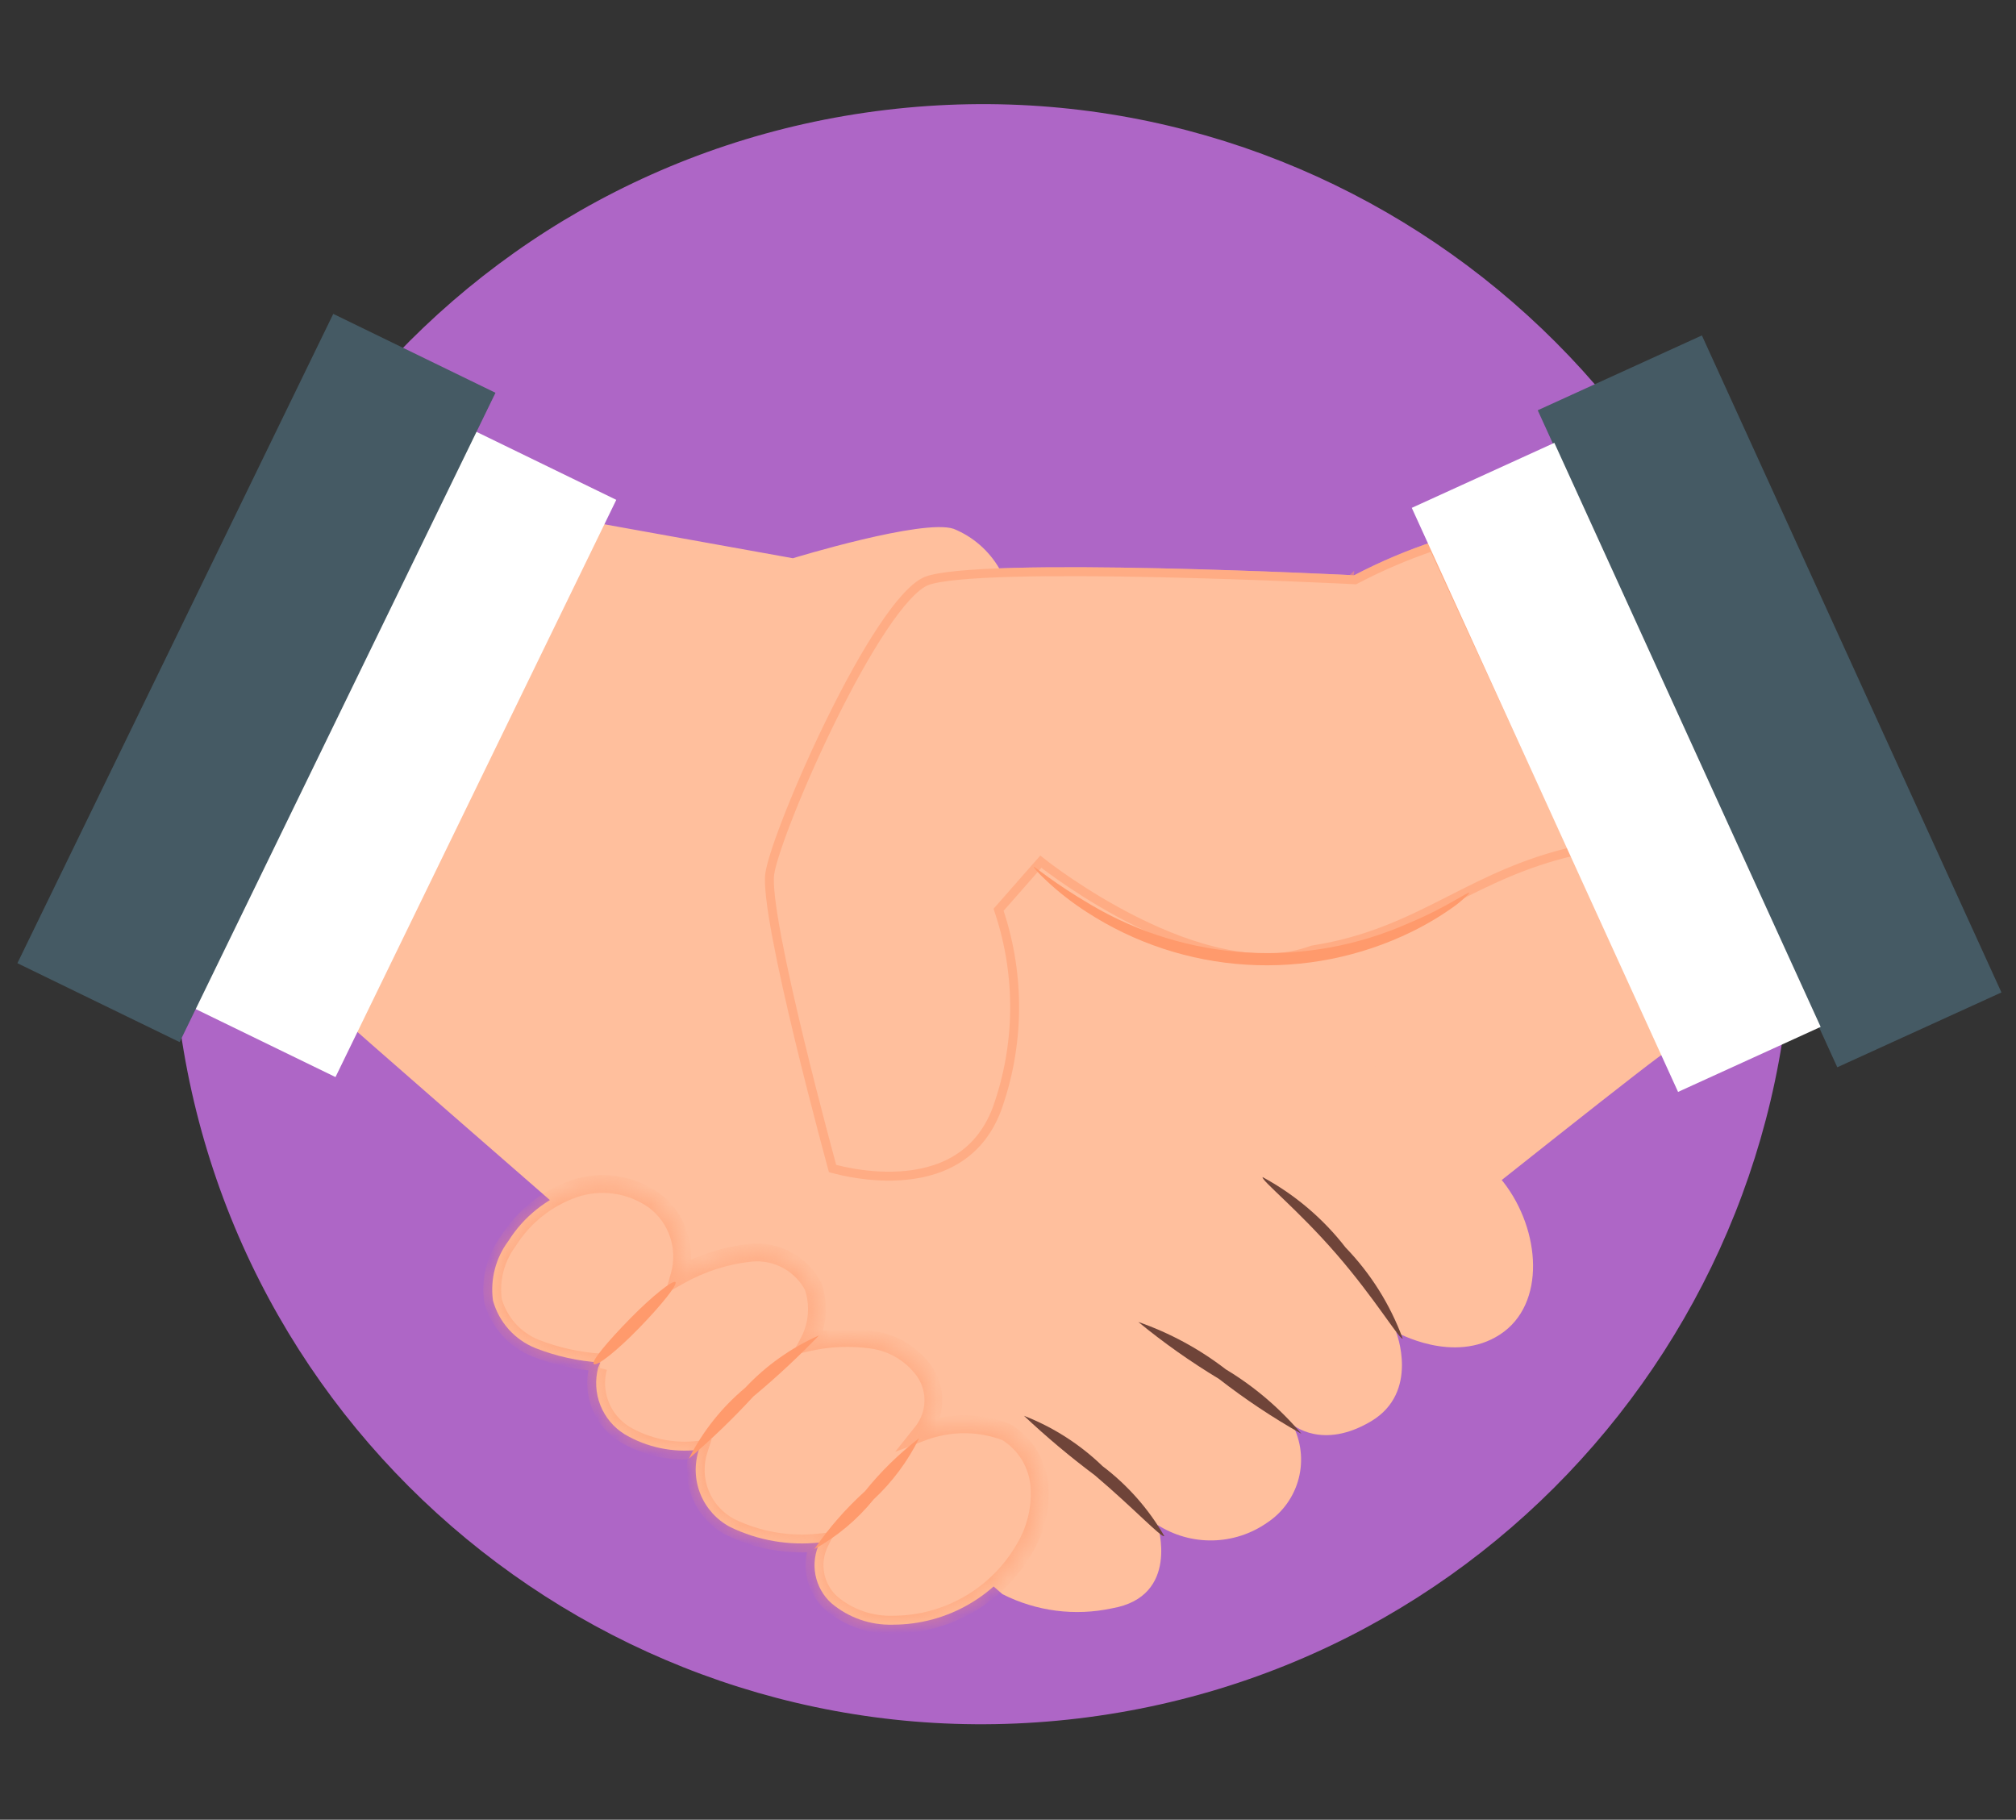 <?xml version="1.0" encoding="UTF-8"?> <svg xmlns="http://www.w3.org/2000/svg" width="113" height="102" viewBox="0 0 113 102" fill="none"><rect x="0" y="0" width="113" height="102" fill="#333333" stroke="none"/> <path d="M60.431 96.325C85.329 93.352 103.103 70.758 100.13 45.859C97.156 20.962 74.562 3.188 49.664 6.161C24.766 9.135 6.992 31.729 9.966 56.627C12.939 81.525 35.533 99.299 60.431 96.325Z" fill="#AE66C6"></path> <path d="M93.428 58.933C92.867 59.06 55.7 88.912 55.7 88.912L30.879 67.628L56.032 34.521L75.911 32.274L80.469 30.346L93.428 58.933Z" fill="#FFBF9D"></path> <path d="M19.164 57.069C19.585 57.516 56.191 89.359 56.191 89.359C58.087 90.319 60.255 90.599 62.332 90.151C66.162 89.487 64.886 85.478 64.886 85.478C65.807 86.066 66.882 86.368 67.976 86.345C69.069 86.323 70.131 85.976 71.027 85.35C71.903 84.771 72.532 83.888 72.794 82.871C73.056 81.855 72.931 80.777 72.444 79.847C72.444 79.847 74.104 81.303 76.849 79.668C79.594 78.034 78.254 74.663 78.254 74.663C78.254 74.663 81.471 76.502 84.076 74.804C86.68 73.106 86.348 68.943 84.28 66.275C82.212 63.606 69.393 53.673 69.393 53.673L56.012 31.866C55.429 30.863 54.532 30.082 53.458 29.644C51.735 29.057 44.444 31.291 44.444 31.291L31.894 29.031L19.164 57.069Z" fill="#FFBF9D"></path> <mask id="path-4-inside-1_959_1146" fill="white"> <path d="M33.645 76.373C32.403 76.293 31.179 76.022 30.019 75.568C29.443 75.337 28.927 74.976 28.513 74.513C28.099 74.05 27.798 73.498 27.632 72.9C27.47 71.714 27.782 70.512 28.5 69.555C29.352 68.203 30.633 67.177 32.139 66.643C32.889 66.382 33.69 66.303 34.476 66.414C35.263 66.525 36.011 66.823 36.659 67.282C37.296 67.756 37.774 68.413 38.029 69.166C38.285 69.918 38.306 70.731 38.089 71.495C39.319 70.801 40.68 70.366 42.085 70.218C42.79 70.15 43.499 70.293 44.122 70.63C44.745 70.966 45.254 71.481 45.583 72.108C45.756 72.619 45.823 73.16 45.779 73.698C45.735 74.236 45.582 74.76 45.328 75.236C46.497 74.973 47.704 74.925 48.89 75.096C49.483 75.18 50.052 75.386 50.562 75.7C51.071 76.014 51.511 76.43 51.852 76.921C52.182 77.424 52.344 78.018 52.316 78.619C52.289 79.219 52.073 79.796 51.699 80.267C53.213 79.692 54.884 79.692 56.398 80.267C56.924 80.586 57.367 81.026 57.691 81.55C58.015 82.073 58.211 82.666 58.262 83.28C58.354 84.508 58.064 85.734 57.432 86.791C56.687 88.09 55.612 89.169 54.316 89.92C53.02 90.671 51.55 91.067 50.052 91.068C48.794 91.106 47.567 90.679 46.605 89.868C46.139 89.449 45.824 88.888 45.706 88.273C45.589 87.657 45.676 87.02 45.954 86.459C44.228 86.652 42.484 86.351 40.923 85.591C40.169 85.191 39.579 84.537 39.259 83.746C38.939 82.954 38.909 82.074 39.174 81.263C37.729 81.44 36.265 81.135 35.012 80.394C34.395 80.013 33.919 79.443 33.652 78.769C33.385 78.095 33.343 77.353 33.531 76.653"></path> </mask> <path d="M33.645 76.373C32.403 76.293 31.179 76.022 30.019 75.568C29.443 75.337 28.927 74.976 28.513 74.513C28.099 74.05 27.798 73.498 27.632 72.9C27.47 71.714 27.782 70.512 28.5 69.555C29.352 68.203 30.633 67.177 32.139 66.643C32.889 66.382 33.69 66.303 34.476 66.414C35.263 66.525 36.011 66.823 36.659 67.282C37.296 67.756 37.774 68.413 38.029 69.166C38.285 69.918 38.306 70.731 38.089 71.495C39.319 70.801 40.68 70.366 42.085 70.218C42.79 70.15 43.499 70.293 44.122 70.63C44.745 70.966 45.254 71.481 45.583 72.108C45.756 72.619 45.823 73.16 45.779 73.698C45.735 74.236 45.582 74.76 45.328 75.236C46.497 74.973 47.704 74.925 48.89 75.096C49.483 75.18 50.052 75.386 50.562 75.7C51.071 76.014 51.511 76.43 51.852 76.921C52.182 77.424 52.344 78.018 52.316 78.619C52.289 79.219 52.073 79.796 51.699 80.267C53.213 79.692 54.884 79.692 56.398 80.267C56.924 80.586 57.367 81.026 57.691 81.55C58.015 82.073 58.211 82.666 58.262 83.28C58.354 84.508 58.064 85.734 57.432 86.791C56.687 88.09 55.612 89.169 54.316 89.92C53.02 90.671 51.55 91.067 50.052 91.068C48.794 91.106 47.567 90.679 46.605 89.868C46.139 89.449 45.824 88.888 45.706 88.273C45.589 87.657 45.676 87.02 45.954 86.459C44.228 86.652 42.484 86.351 40.923 85.591C40.169 85.191 39.579 84.537 39.259 83.746C38.939 82.954 38.909 82.074 39.174 81.263C37.729 81.44 36.265 81.135 35.012 80.394C34.395 80.013 33.919 79.443 33.652 78.769C33.385 78.095 33.343 77.353 33.531 76.653" fill="#FFBF9D"></path> <path d="M30.019 75.568L29.834 76.032L29.837 76.034L30.019 75.568ZM27.632 72.9L27.137 72.967L27.141 73.001L27.15 73.033L27.632 72.9ZM28.5 69.555L28.9 69.855L28.912 69.838L28.923 69.821L28.5 69.555ZM32.139 66.643L31.974 66.171L31.972 66.172L32.139 66.643ZM36.659 67.282L36.957 66.881L36.948 66.874L36.659 67.282ZM38.089 71.495L37.608 71.359L37.276 72.528L38.334 71.931L38.089 71.495ZM42.085 70.218L42.037 69.721L42.033 69.721L42.085 70.218ZM45.583 72.108L46.057 71.948L46.044 71.91L46.026 71.876L45.583 72.108ZM45.328 75.236L44.887 75.001L44.374 75.963L45.438 75.724L45.328 75.236ZM48.89 75.096L48.819 75.591L48.82 75.591L48.89 75.096ZM51.852 76.921L52.271 76.647L52.263 76.636L51.852 76.921ZM51.699 80.267L51.308 79.956L50.176 81.38L51.877 80.734L51.699 80.267ZM56.398 80.267L56.657 79.839L56.618 79.816L56.575 79.799L56.398 80.267ZM58.262 83.28L58.76 83.243L58.76 83.238L58.262 83.28ZM57.432 86.791L57.003 86.534L56.998 86.542L57.432 86.791ZM50.052 91.068L50.052 90.568L50.044 90.568L50.037 90.568L50.052 91.068ZM46.605 89.868L46.27 90.24L46.276 90.245L46.282 90.25L46.605 89.868ZM45.954 86.459L46.402 86.681L46.808 85.861L45.898 85.962L45.954 86.459ZM40.923 85.591L40.689 86.033L40.697 86.037L40.704 86.04L40.923 85.591ZM39.174 81.263L39.649 81.418L39.893 80.67L39.113 80.766L39.174 81.263ZM35.012 80.394L34.748 80.82L34.757 80.825L35.012 80.394ZM33.677 75.874C32.486 75.797 31.313 75.537 30.202 75.102L29.837 76.034C31.045 76.506 32.319 76.789 33.614 76.871L33.677 75.874ZM30.205 75.104C29.7 74.902 29.249 74.585 28.886 74.18L28.141 74.847C28.606 75.367 29.186 75.773 29.834 76.032L30.205 75.104ZM28.886 74.18C28.523 73.774 28.259 73.291 28.114 72.766L27.15 73.033C27.336 73.706 27.675 74.326 28.141 74.847L28.886 74.18ZM28.127 72.832C27.983 71.776 28.26 70.707 28.9 69.855L28.1 69.254C27.303 70.317 26.956 71.651 27.137 72.967L28.127 72.832ZM28.923 69.821C29.715 68.564 30.907 67.611 32.306 67.115L31.972 66.172C30.36 66.744 28.988 67.841 28.077 69.288L28.923 69.821ZM32.304 67.115C32.978 66.88 33.699 66.809 34.406 66.909L34.546 65.919C33.681 65.797 32.799 65.883 31.974 66.171L32.304 67.115ZM34.406 66.909C35.114 67.009 35.787 67.277 36.37 67.69L36.948 66.874C36.235 66.369 35.411 66.041 34.546 65.919L34.406 66.909ZM36.36 67.683C36.916 68.097 37.333 68.67 37.556 69.327L38.503 69.005C38.215 68.157 37.676 67.416 36.957 66.881L36.36 67.683ZM37.556 69.327C37.779 69.983 37.797 70.692 37.608 71.359L38.57 71.632C38.814 70.77 38.791 69.854 38.503 69.005L37.556 69.327ZM38.334 71.931C39.506 71.27 40.8 70.856 42.137 70.716L42.033 69.721C40.559 69.876 39.133 70.332 37.843 71.06L38.334 71.931ZM42.133 70.716C42.739 70.657 43.349 70.78 43.885 71.07L44.36 70.19C43.649 69.806 42.84 69.643 42.037 69.721L42.133 70.716ZM43.885 71.07C44.42 71.359 44.858 71.801 45.141 72.34L46.026 71.876C45.651 71.16 45.071 70.574 44.36 70.19L43.885 71.07ZM45.11 72.268C45.261 72.715 45.319 73.188 45.281 73.658L46.277 73.739C46.327 73.133 46.252 72.524 46.057 71.948L45.11 72.268ZM45.281 73.658C45.242 74.128 45.108 74.585 44.887 75.001L45.769 75.471C46.055 74.934 46.228 74.345 46.277 73.739L45.281 73.658ZM45.438 75.724C46.547 75.474 47.693 75.429 48.819 75.591L48.961 74.601C47.715 74.422 46.447 74.472 45.218 74.748L45.438 75.724ZM48.82 75.591C49.344 75.665 49.848 75.847 50.299 76.125L50.824 75.274C50.256 74.924 49.621 74.695 48.961 74.601L48.82 75.591ZM50.299 76.125C50.75 76.403 51.139 76.772 51.442 77.207L52.263 76.636C51.882 76.088 51.392 75.624 50.824 75.274L50.299 76.125ZM51.434 77.195C51.706 77.61 51.84 78.1 51.817 78.596L52.816 78.642C52.848 77.936 52.657 77.239 52.271 76.648L51.434 77.195ZM51.817 78.596C51.794 79.091 51.616 79.567 51.308 79.956L52.091 80.578C52.53 80.025 52.784 79.347 52.816 78.642L51.817 78.596ZM51.877 80.734C53.276 80.202 54.821 80.202 56.22 80.734L56.575 79.799C54.947 79.181 53.149 79.181 51.522 79.799L51.877 80.734ZM56.138 80.694C56.597 80.973 56.983 81.356 57.266 81.813L58.116 81.287C57.751 80.696 57.251 80.2 56.657 79.839L56.138 80.694ZM57.266 81.813C57.548 82.269 57.719 82.786 57.764 83.322L58.76 83.238C58.702 82.546 58.482 81.877 58.116 81.287L57.266 81.813ZM57.763 83.317C57.847 84.442 57.582 85.566 57.003 86.534L57.861 87.047C58.546 85.902 58.86 84.573 58.76 83.243L57.763 83.317ZM56.998 86.542C56.297 87.765 55.285 88.781 54.065 89.487L54.567 90.353C55.939 89.558 57.076 88.415 57.866 87.04L56.998 86.542ZM54.065 89.487C52.846 90.194 51.461 90.567 50.052 90.568L50.053 91.568C51.638 91.567 53.195 91.148 54.567 90.353L54.065 89.487ZM50.037 90.568C48.902 90.603 47.795 90.217 46.927 89.486L46.282 90.25C47.339 91.141 48.687 91.61 50.067 91.568L50.037 90.568ZM46.94 89.497C46.555 89.15 46.294 88.688 46.197 88.179L45.215 88.367C45.353 89.089 45.724 89.747 46.27 90.24L46.94 89.497ZM46.197 88.179C46.1 87.671 46.172 87.145 46.402 86.681L45.506 86.237C45.179 86.896 45.077 87.644 45.215 88.367L46.197 88.179ZM45.898 85.962C44.267 86.144 42.618 85.86 41.142 85.141L40.704 86.04C42.35 86.842 44.19 87.159 46.009 86.956L45.898 85.962ZM41.157 85.149C40.507 84.804 39.999 84.241 39.723 83.558L38.796 83.933C39.16 84.834 39.83 85.578 40.689 86.033L41.157 85.149ZM39.723 83.558C39.447 82.876 39.421 82.118 39.649 81.418L38.699 81.108C38.397 82.031 38.432 83.032 38.796 83.933L39.723 83.558ZM39.113 80.766C37.777 80.93 36.425 80.648 35.266 79.964L34.757 80.825C36.106 81.621 37.68 81.95 39.235 81.759L39.113 80.766ZM35.275 79.969C34.75 79.644 34.344 79.159 34.117 78.585L33.187 78.953C33.493 79.727 34.041 80.381 34.748 80.819L35.275 79.969ZM34.117 78.585C33.889 78.011 33.853 77.379 34.013 76.783L33.048 76.524C32.832 77.327 32.88 78.179 33.187 78.953L34.117 78.585Z" fill="#FF9A6C" fill-opacity="0.5" mask="url(#path-4-inside-1_959_1146)"></path> <path d="M37.861 71.866C37.988 72.006 37.082 73.143 35.843 74.419C34.605 75.696 33.481 76.59 33.29 76.462C33.098 76.335 34.069 75.186 35.32 73.909C36.571 72.632 37.733 71.725 37.861 71.866Z" fill="#FF9A6C"></path> <path d="M38.613 81.763C39.383 80.238 40.456 78.887 41.767 77.792C42.935 76.546 44.342 75.548 45.904 74.856C44.742 76.063 43.515 77.206 42.227 78.277C41.092 79.51 39.886 80.674 38.613 81.763V81.763Z" fill="#FF9A6C"></path> <path d="M51.522 80.613C50.885 81.903 50.02 83.067 48.968 84.048C48.05 85.18 46.923 86.125 45.648 86.831C46.462 85.642 47.414 84.554 48.483 83.588C49.374 82.479 50.394 81.481 51.522 80.613Z" fill="#FF9A6C"></path> <path d="M57.395 79.359C59.036 79.998 60.533 80.957 61.799 82.181C63.203 83.244 64.379 84.576 65.26 86.101C65.119 86.228 63.536 84.53 61.365 82.692C59.98 81.656 58.655 80.544 57.395 79.359Z" fill="#6F4439"></path> <path d="M63.805 74.1C65.571 74.715 67.227 75.612 68.707 76.755C70.309 77.719 71.741 78.94 72.946 80.369C71.332 79.458 69.787 78.43 68.325 77.292C66.743 76.338 65.232 75.271 63.805 74.1V74.1Z" fill="#6F4439"></path> <path d="M70.773 65.981C72.579 66.959 74.162 68.302 75.421 69.926C76.832 71.387 77.923 73.126 78.625 75.033C78.459 75.122 77.081 72.798 74.91 70.296C72.739 67.793 70.671 66.147 70.773 65.981Z" fill="#6F4439"></path> <path d="M34.544 28.018L26.645 24.176L10.906 56.531L18.805 60.373L34.544 28.018Z" fill="white"></path> <path d="M27.773 22.017L18.68 17.594L0.975 53.99L10.069 58.413L27.773 22.017Z" fill="#455A64"></path> <path d="M102.983 59.824L112.184 55.629L95.393 18.802L86.192 22.997L102.983 59.824Z" fill="#455A64"></path> <path d="M80.463 30.318C78.893 30.834 77.368 31.479 75.904 32.246C75.904 32.246 54.748 31.174 51.837 32.336C48.926 33.498 43.27 46.47 42.9 48.934C42.529 51.398 46.462 65.698 46.462 65.698C46.462 65.698 53.918 68.073 56.114 62.251C57.408 58.638 57.457 54.697 56.255 51.053L58.374 48.64C58.374 48.64 67.417 55.788 73.635 53.49C79.805 52.522 82.471 49.201 88.57 47.887L80.463 30.318Z" fill="#FFBF9D"></path> <path d="M88.213 47.71C85.434 48.351 83.361 49.404 81.341 50.43C81.233 50.486 81.124 50.541 81.016 50.595C78.82 51.709 76.64 52.765 73.596 53.243L73.572 53.247L73.549 53.255C72.052 53.808 70.371 53.798 68.677 53.456C66.983 53.115 65.291 52.447 63.784 51.703C62.277 50.959 60.962 50.144 60.024 49.514C59.554 49.199 59.18 48.931 58.923 48.742C58.795 48.647 58.696 48.572 58.629 48.521C58.596 48.496 58.571 48.476 58.554 48.463L58.535 48.449L58.531 48.445L58.529 48.444L58.529 48.444L58.374 48.64L58.529 48.444L58.343 48.297L58.186 48.475L56.067 50.888L55.972 50.996L56.017 51.132C57.202 54.722 57.154 58.605 55.88 62.164C54.829 64.947 52.532 65.778 50.449 65.908C49.406 65.974 48.426 65.861 47.705 65.732C47.346 65.667 47.052 65.599 46.849 65.546C46.776 65.528 46.715 65.511 46.666 65.498L46.659 65.471C46.63 65.366 46.588 65.211 46.535 65.014C46.428 64.618 46.276 64.05 46.095 63.361C45.732 61.983 45.253 60.121 44.785 58.181C44.317 56.241 43.861 54.228 43.546 52.547C43.388 51.706 43.266 50.952 43.195 50.333C43.123 49.707 43.106 49.243 43.147 48.971C43.234 48.388 43.646 47.141 44.275 45.556C44.901 43.982 45.73 42.099 46.64 40.257C47.549 38.414 48.535 36.617 49.473 35.212C49.941 34.508 50.394 33.908 50.816 33.451C51.243 32.988 51.619 32.692 51.93 32.568C52.257 32.438 52.872 32.329 53.731 32.247C54.58 32.166 55.639 32.113 56.832 32.081C59.219 32.019 62.132 32.044 64.957 32.105C67.781 32.167 70.515 32.264 72.543 32.347C73.557 32.388 74.394 32.425 74.978 32.452C75.27 32.466 75.498 32.477 75.654 32.484L75.831 32.493L75.876 32.495L75.888 32.496L75.891 32.496L75.891 32.496C75.892 32.496 75.892 32.496 75.904 32.246L75.892 32.496L75.96 32.499L76.02 32.468C77.406 31.741 78.847 31.126 80.329 30.626L88.213 47.71Z" stroke="#FF9A6C" stroke-opacity="0.5" stroke-width="0.5"></path> <path d="M94.058 61.205L102.051 57.56L87.124 24.823L79.132 28.467L94.058 61.205Z" fill="white"></path> <path d="M82.368 50.047C82.368 50.047 82.126 50.341 81.589 50.749C80.812 51.313 79.988 51.809 79.125 52.23C76.251 53.634 73.062 54.269 69.869 54.074C66.676 53.88 63.588 52.862 60.906 51.119C60.1 50.602 59.344 50.012 58.646 49.357C58.148 48.898 57.918 48.604 57.943 48.579C57.969 48.553 59.105 49.523 61.161 50.724C63.827 52.298 66.831 53.213 69.922 53.392C73.013 53.572 76.103 53.012 78.934 51.758C81.117 50.851 82.304 49.945 82.368 50.047Z" fill="#FF9A6C"></path> </svg> 